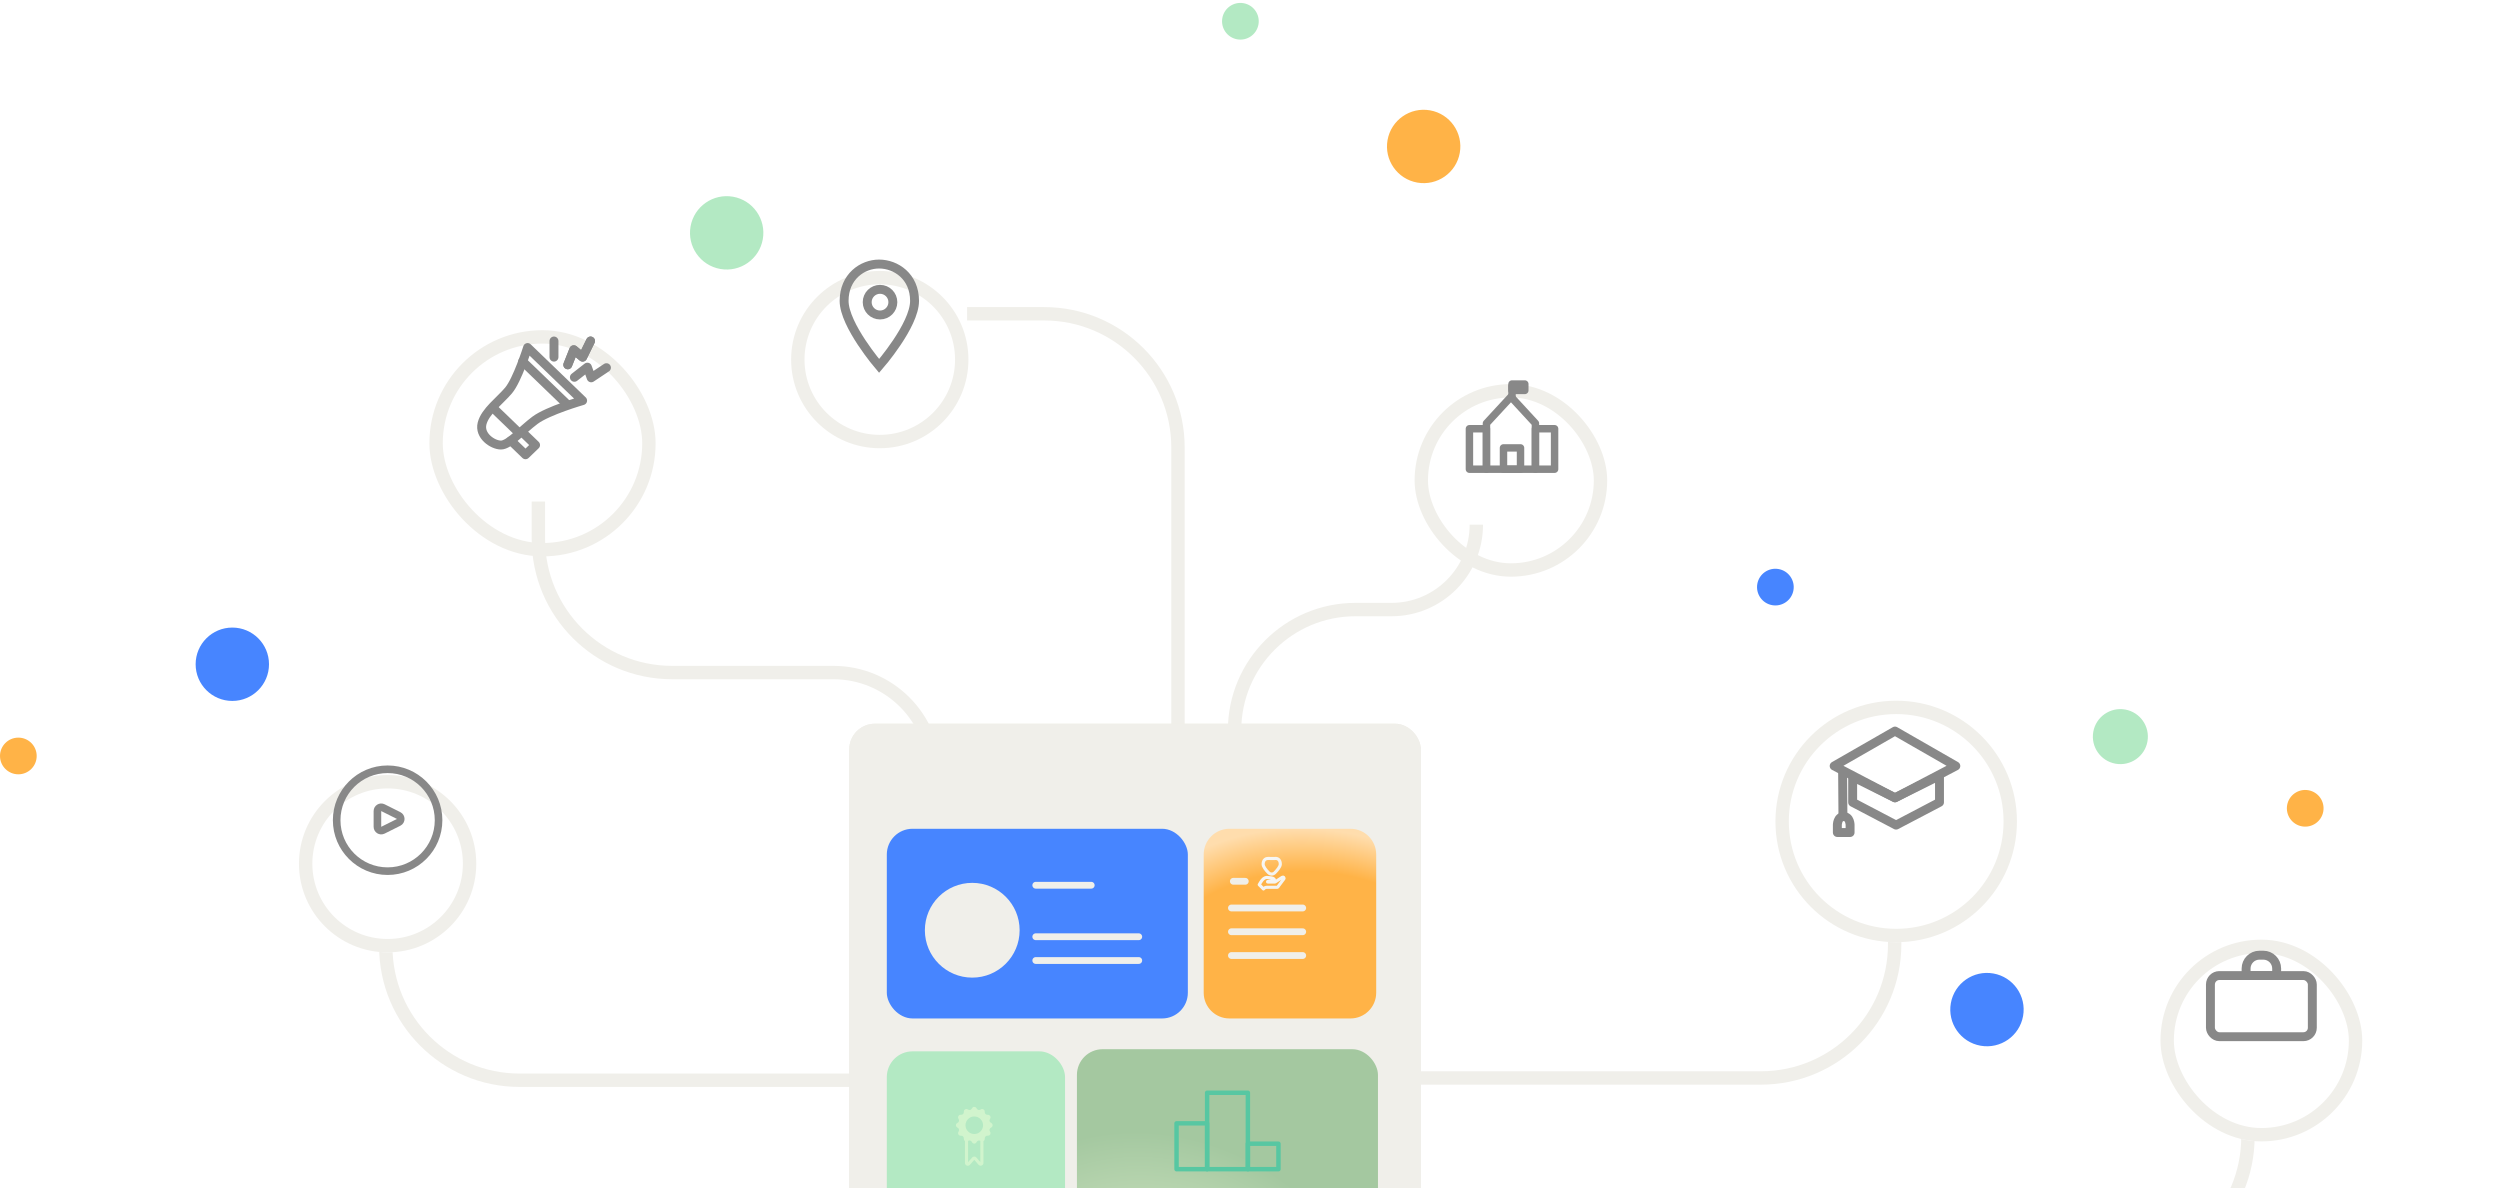 <svg width="486" height="231" viewBox="0 0 486 231" fill="none" xmlns="http://www.w3.org/2000/svg">
  <g filter="url(#filter0_d_0_1)">
    <rect x="83.474" y="55.52" width="43.975" height="43.975" rx="21.988" fill="white"/>
    <rect x="84.774" y="56.82" width="41.374" height="41.374" rx="20.687" stroke="#F0EFEA" stroke-width="2.601"/>
  </g>
  <path d="M104.659 97.501V104.738C104.659 119.101 116.303 130.745 130.667 130.745H137.343H162.005C172.836 130.745 181.616 139.525 181.616 150.356V150.356" stroke="#F0EFEA" stroke-width="2.601"/>
  <path d="M188 61H202.992C217.356 61 229 72.644 229 87.007V160" stroke="#F0EFEA" stroke-width="2.601"/>
  <path d="M368.323 173.902V183.55C368.323 197.914 356.679 209.557 342.315 209.557H310.085H269.081" stroke="#F0EFEA" stroke-width="2.601"/>
  <path d="M437 203V220.992C437 235.356 425.356 247 410.993 247H286.182H269" stroke="#F0EFEA" stroke-width="2.601"/>
  <g filter="url(#filter1_d_0_1)">
    <circle cx="171.029" cy="61.234" r="17.233" fill="white"/>
    <circle cx="171.029" cy="61.234" r="15.933" stroke="#F0EFEA" stroke-width="2.601"/>
  </g>
  <g filter="url(#filter2_d_0_1)">
    <circle cx="368.62" cy="151.021" r="23.473" fill="white"/>
    <circle cx="368.62" cy="151.021" r="22.173" stroke="#F0EFEA" stroke-width="2.601"/>
  </g>
  <path d="M75 174V183.992C75 198.356 86.644 210 101.008 210H131.822H171" stroke="#F0EFEA" stroke-width="2.601"/>
  <g filter="url(#filter3_d_0_1)">
    <circle cx="75.352" cy="159.234" r="17.233" fill="white"/>
    <circle cx="75.352" cy="159.234" r="15.933" stroke="#F0EFEA" stroke-width="2.601"/>
  </g>
  <circle cx="75.353" cy="159.45" r="9.904" stroke="#888888" stroke-width="1.476" stroke-linecap="round" stroke-linejoin="round"/>
  <path fill-rule="evenodd" clip-rule="evenodd" d="M77.499 158.542C78.042 158.814 78.042 159.59 77.499 159.862L74.439 161.392C73.948 161.637 73.371 161.281 73.371 160.732V157.672C73.371 157.124 73.948 156.767 74.439 157.012L77.499 158.542Z" stroke="#888888" stroke-width="1.476" stroke-linecap="round" stroke-linejoin="round"/>
  <path fill-rule="evenodd" clip-rule="evenodd" d="M368.387 142.119L380.212 148.906L368.387 155.095L356.562 148.906L368.387 142.119Z" stroke="#888888" stroke-width="1.734" stroke-linecap="round" stroke-linejoin="round"/>
  <path fill-rule="evenodd" clip-rule="evenodd" d="M360.157 151.004L368.387 155.096L377.037 150.787L377.037 155.975L368.597 160.403L360.157 155.975L360.157 151.004Z" stroke="#888888" stroke-width="1.734" stroke-linecap="round" stroke-linejoin="round"/>
  <path d="M358.205 150.331L358.264 158.337" stroke="#888888" stroke-width="1.734" stroke-linecap="round" stroke-linejoin="round"/>
  <path d="M359.657 161.842V162.709C360.136 162.709 360.524 162.321 360.524 161.842H359.657ZM357.181 161.842H356.314C356.314 162.321 356.702 162.709 357.181 162.709V161.842ZM357.181 160.38C358.048 160.38 358.048 160.38 358.048 160.381C358.048 160.381 358.048 160.381 358.048 160.381C358.048 160.382 358.048 160.382 358.048 160.382C358.048 160.383 358.048 160.384 358.048 160.384C358.048 160.385 358.048 160.386 358.048 160.386C358.048 160.387 358.048 160.386 358.048 160.384C358.048 160.38 358.048 160.37 358.049 160.357C358.05 160.33 358.053 160.287 358.06 160.234C358.074 160.123 358.101 159.991 358.146 159.871C358.193 159.748 358.242 159.682 358.275 159.653C358.291 159.639 358.32 159.614 358.419 159.614V157.88C357.899 157.88 357.463 158.059 357.13 158.351C356.815 158.628 356.633 158.971 356.525 159.256C356.415 159.545 356.365 159.821 356.34 160.016C356.327 160.116 356.321 160.201 356.317 160.263C356.316 160.294 356.315 160.32 356.314 160.34C356.314 160.35 356.314 160.358 356.314 160.365C356.314 160.368 356.314 160.371 356.314 160.374C356.314 160.375 356.314 160.376 356.314 160.377C356.314 160.378 356.314 160.378 356.314 160.379C356.314 160.379 356.314 160.379 356.314 160.38C356.314 160.38 356.314 160.38 357.181 160.38ZM358.419 159.614C358.518 159.614 358.546 159.639 358.562 159.653C358.595 159.682 358.645 159.748 358.691 159.871C358.737 159.991 358.763 160.123 358.777 160.234C358.784 160.287 358.787 160.33 358.789 160.357C358.789 160.37 358.79 160.38 358.79 160.384C358.79 160.386 358.79 160.387 358.79 160.386C358.79 160.386 358.79 160.385 358.79 160.384C358.79 160.384 358.79 160.383 358.79 160.382C358.79 160.382 358.79 160.382 358.79 160.381C358.79 160.381 358.79 160.381 358.79 160.381C358.79 160.38 358.79 160.38 359.657 160.38C360.524 160.38 360.524 160.38 360.524 160.38C360.524 160.379 360.524 160.379 360.524 160.379C360.524 160.378 360.524 160.378 360.524 160.377C360.524 160.376 360.524 160.375 360.524 160.374C360.524 160.371 360.524 160.368 360.524 160.365C360.523 160.358 360.523 160.35 360.523 160.34C360.523 160.32 360.522 160.294 360.52 160.263C360.517 160.201 360.51 160.116 360.497 160.016C360.473 159.821 360.422 159.545 360.313 159.256C360.205 158.971 360.022 158.628 359.707 158.351C359.374 158.059 358.939 157.88 358.419 157.88V159.614ZM358.79 160.38V161.842H360.524V160.38H358.79ZM359.657 160.975H357.181V162.709H359.657V160.975ZM358.048 161.842V160.38H356.314V161.842H358.048Z" fill="#888888"/>
  <path fill-rule="evenodd" clip-rule="evenodd" d="M170.9 71.138C170.9 71.138 164.095 63.194 164.095 58.491C164.095 53.788 167.648 51.329 170.9 51.329C174.153 51.329 177.79 53.73 177.79 58.491C177.79 63.253 170.9 71.138 170.9 71.138Z" stroke="#888888" stroke-width="1.734" stroke-linecap="round"/>
  <ellipse cx="171.078" cy="58.74" rx="2.494" ry="2.494" stroke="#888888" stroke-width="1.734" stroke-linecap="round"/>
  <g filter="url(#filter4_d_0_1)">
    <rect x="275" y="66" width="37.438" height="37.438" rx="18.719" fill="white"/>
    <rect x="276.3" y="67.3" width="34.838" height="34.838" rx="17.419" stroke="#F0EFEA" stroke-width="2.601"/>
  </g>
  <rect x="285.656" y="83.348" width="3.311" height="7.864" stroke="#888888" stroke-width="1.449" stroke-linecap="round" stroke-linejoin="round"/>
  <rect x="298.487" y="83.348" width="3.725" height="7.864" stroke="#888888" stroke-width="1.449" stroke-linecap="round" stroke-linejoin="round"/>
  <path fill-rule="evenodd" clip-rule="evenodd" d="M288.967 82.297L293.733 77.139L298.487 82.297V91.212H288.967V82.297Z" stroke="#888888" stroke-width="1.449" stroke-linecap="round" stroke-linejoin="round"/>
  <rect x="293.935" y="74.656" width="2.484" height="1.242" stroke="#888888" stroke-width="1.449" stroke-linecap="round" stroke-linejoin="round"/>
  <path d="M293.935 77.139V75.069" stroke="#888888" stroke-width="1.449" stroke-linecap="round" stroke-linejoin="round"/>
  <rect x="292.278" y="87.073" width="3.311" height="4.139" stroke="#888888" stroke-width="1.449" stroke-linecap="round" stroke-linejoin="round"/>
  <path fill-rule="evenodd" clip-rule="evenodd" d="M102.564 67.56L113.261 77.878C113.261 77.878 106.548 79.803 103.992 81.709C101.436 83.614 98.994 86.517 97.389 86.517C95.783 86.517 93.11 84.709 93.714 82.329C94.319 79.95 97.155 77.929 98.865 75.905C100.576 73.881 102.564 67.56 102.564 67.56Z" stroke="#888888" stroke-width="1.734" stroke-linecap="round" stroke-linejoin="round"/>
  <path d="M101.607 70.27L110.315 78.67" stroke="#888888" stroke-width="1.734" stroke-linecap="round" stroke-linejoin="round"/>
  <path d="M95.884 79.33L100.805 84.078" stroke="#888888" stroke-width="1.734" stroke-linecap="round" stroke-linejoin="round"/>
  <path d="M99.323 85.668L102.159 88.404L104.115 86.517L101.586 84.078" stroke="#888888" stroke-width="1.734" stroke-linecap="round" stroke-linejoin="round"/>
  <path d="M107.694 69.428V66.29" stroke="#888888" stroke-width="1.734" stroke-linecap="round" stroke-linejoin="round"/>
  <path d="M110.375 70.918L111.541 67.989L113.261 69.428L114.802 66.29" stroke="#888888" stroke-width="1.734" stroke-linecap="round" stroke-linejoin="round"/>
  <path d="M110.375 70.918L111.541 67.989L113.261 69.428L114.802 66.29" stroke="#888888" stroke-width="1.734" stroke-linecap="round" stroke-linejoin="round"/>
  <path d="M111.66 73.348L114.188 71.374L114.931 73.45L117.893 71.476" stroke="#888888" stroke-width="1.734" stroke-linecap="round" stroke-linejoin="round"/>
  <g filter="url(#filter5_d_0_1)">
    <rect x="420" y="174" width="39.221" height="39.221" rx="19.611" fill="white"/>
    <rect x="421.3" y="175.3" width="36.62" height="36.62" rx="18.31" stroke="#F0EFEA" stroke-width="2.601"/>
  </g>
  <circle cx="45.163" cy="129.131" r="7.131" fill="#4785FF"/>
  <circle cx="3.566" cy="146.96" r="3.566" fill="#FFB347"/>
  <circle cx="276.761" cy="28.472" r="7.131" transform="rotate(-169.951 276.761 28.472)" fill="#FFB347"/>
  <circle cx="241.133" cy="4.134" r="3.566" transform="rotate(-169.951 241.133 4.134)" fill="#B3E9C3"/>
  <circle cx="386.266" cy="196.266" r="7.131" transform="rotate(-169.951 386.266 196.266)" fill="#4785FF"/>
  <circle cx="412.2" cy="143.199" r="5.348" transform="rotate(-169.951 412.2 143.199)" fill="#B3E9C3"/>
  <circle cx="448.133" cy="157.133" r="3.566" transform="rotate(-169.951 448.133 157.133)" fill="#FFB347"/>
  <circle cx="141.266" cy="45.266" r="7.131" transform="rotate(-169.951 141.266 45.266)" fill="#B3E9C3"/>
  <circle cx="345.133" cy="114.133" r="3.566" transform="rotate(-169.951 345.133 114.133)" fill="#4785FF"/>
  <rect x="429.708" y="189.649" width="19.809" height="11.885" rx="1.734" stroke="#888888" stroke-width="1.734" stroke-linecap="round" stroke-linejoin="round"/>
  <path d="M436.641 188.288C436.641 186.851 437.805 185.687 439.241 185.687H439.982C441.419 185.687 442.583 186.851 442.583 188.288V189.649H436.641V188.288Z" stroke="#888888" stroke-width="1.734" stroke-linecap="round" stroke-linejoin="round"/>
  <g filter="url(#filter6_b_0_1)">
    <rect x="165.086" y="140.692" width="111.127" height="151.697" rx="5" fill="#F0EFEA"/>
    <rect x="166.386" y="141.992" width="108.526" height="149.096" rx="3.7" stroke="#F0EFEA" stroke-width="2.601"/>
  </g>
  <path d="M181.525 216.697H188.758" stroke="#F0EFEA" stroke-width="2.601" stroke-linecap="round"/>
  <path d="M181.525 226.287H195.334" stroke="#F0EFEA" stroke-width="2.601" stroke-linecap="round"/>
  <path d="M181.525 231.45H195.334" stroke="#F0EFEA" stroke-width="2.601" stroke-linecap="round"/>
  <path d="M258.718 174.858H260.033" stroke="#F0EFEA" stroke-width="2.601" stroke-linecap="round"/>
  <path d="M258.718 184.444H260.033" stroke="#F0EFEA" stroke-width="2.601" stroke-linecap="round"/>
  <path d="M258.718 189.608H260.033" stroke="#F0EFEA" stroke-width="2.601" stroke-linecap="round"/>
  <g filter="url(#filter7_d_0_1)">
    <rect x="209.354" y="201.924" width="58.523" height="36.962" rx="5" fill="url(#paint0_angular_0_1)"/>
  </g>
  <g filter="url(#filter8_d_0_1)">
    <rect x="172.395" y="201.925" width="34.651" height="36.962" rx="5" fill="#B3E9C3"/>
  </g>
  <path d="M233.998 166.113C233.998 163.351 236.237 161.113 238.998 161.113H262.533C265.295 161.113 267.533 163.351 267.533 166.113V192.989C267.533 195.751 265.295 197.989 262.533 197.989H238.998C236.237 197.989 233.998 195.751 233.998 192.989V166.113Z" fill="url(#paint1_angular_0_1)"/>
  <path d="M239.76 171.321H242.083" stroke="#F0EFEA" stroke-width="1.323" stroke-linecap="round"/>
  <path d="M239.389 181.133H253.249" stroke="#F0EFEA" stroke-width="1.323" stroke-linecap="round"/>
  <path d="M239.389 176.513H253.249" stroke="#F0EFEA" stroke-width="1.323" stroke-linecap="round"/>
  <path d="M239.389 185.754H253.249" stroke="#F0EFEA" stroke-width="1.323" stroke-linecap="round"/>
  <rect x="172.395" y="161.113" width="58.522" height="36.876" rx="5" fill="#4785FF"/>
  <path d="M201.354 172.09H212.134" stroke="#F0EFEA" stroke-width="1.323" stroke-linecap="round"/>
  <path d="M201.354 182.101H221.374" stroke="#F0EFEA" stroke-width="1.323" stroke-linecap="round"/>
  <path d="M201.354 186.722H221.374" stroke="#F0EFEA" stroke-width="1.323" stroke-linecap="round"/>
  <circle cx="189.005" cy="180.839" r="9.211" fill="#F0EFEA"/>
  <rect x="234.664" y="212.434" width="7.923" height="14.857" stroke="#57C7A2" stroke-width="0.867" stroke-linecap="round" stroke-linejoin="round"/>
  <rect x="242.587" y="222.338" width="5.943" height="4.952" stroke="#57C7A2" stroke-width="0.867" stroke-linecap="round" stroke-linejoin="round"/>
  <rect x="228.721" y="218.376" width="5.943" height="8.914" stroke="#57C7A2" stroke-width="0.867" stroke-linecap="round" stroke-linejoin="round"/>
  <path fill-rule="evenodd" clip-rule="evenodd" d="M188.99 215.402C189.182 215.102 189.619 215.102 189.811 215.402L189.914 215.562C190.05 215.774 190.325 215.848 190.548 215.732L190.718 215.645C191.033 215.481 191.412 215.7 191.429 216.055L191.438 216.246C191.449 216.497 191.651 216.699 191.902 216.71L192.092 216.719C192.448 216.736 192.666 217.114 192.503 217.43L192.416 217.599C192.3 217.823 192.374 218.098 192.586 218.234L192.746 218.337C193.045 218.529 193.045 218.966 192.746 219.158L192.586 219.261C192.374 219.397 192.3 219.672 192.416 219.896L192.503 220.065C192.666 220.381 192.448 220.759 192.092 220.776L191.902 220.785C191.651 220.796 191.449 220.998 191.438 221.249L191.429 221.44C191.42 221.619 191.32 221.763 191.183 221.841V226.066C191.183 226.573 190.553 226.807 190.222 226.424L189.398 225.473L188.543 226.439C188.209 226.817 187.586 226.581 187.586 226.077V221.821C187.465 221.74 187.38 221.604 187.372 221.44L187.363 221.249C187.351 220.998 187.15 220.796 186.899 220.785L186.708 220.776C186.353 220.759 186.134 220.381 186.298 220.065L186.385 219.896C186.501 219.672 186.427 219.397 186.215 219.261L186.055 219.158C185.755 218.966 185.755 218.529 186.055 218.337L186.215 218.234C186.427 218.098 186.501 217.823 186.385 217.599L186.298 217.43C186.134 217.114 186.353 216.736 186.708 216.719L186.899 216.71C187.15 216.699 187.351 216.497 187.363 216.246L187.372 216.055C187.388 215.7 187.767 215.481 188.083 215.645L188.252 215.732C188.476 215.848 188.751 215.774 188.887 215.562L188.99 215.402ZM188.193 221.794V225.92L188.989 225.02C189.208 224.772 189.596 224.774 189.812 225.024L190.576 225.906V221.777L190.548 221.763C190.325 221.647 190.05 221.721 189.914 221.933L189.811 222.093C189.619 222.393 189.182 222.393 188.99 222.093L188.887 221.933C188.751 221.721 188.476 221.647 188.252 221.763L188.193 221.794ZM191.109 218.747C191.109 219.691 190.344 220.456 189.401 220.456C188.457 220.456 187.692 219.691 187.692 218.747C187.692 217.804 188.457 217.039 189.401 217.039C190.344 217.039 191.109 217.804 191.109 218.747Z" fill="#D1F4CD"/>
  <path fill-rule="evenodd" clip-rule="evenodd" d="M247.828 169.654C247.487 170.002 246.94 170.006 246.598 169.659C246.125 169.179 245.553 168.495 245.553 167.993C245.553 167.135 246.122 166.875 246.488 166.875V166.875C246.941 166.875 247.498 166.929 247.948 166.878C247.966 166.876 247.985 166.875 248.003 166.875C248.423 166.875 248.893 167.188 248.893 167.993C248.893 168.468 248.307 169.164 247.828 169.654Z" stroke="url(#paint2_linear_0_1)" stroke-width="0.607" stroke-linecap="round" stroke-linejoin="round"/>
  <path fill-rule="evenodd" clip-rule="evenodd" d="M246.405 171.408C246.405 171.441 246.432 171.468 246.465 171.468H247.857C247.866 171.468 247.875 171.465 247.882 171.46L249.279 170.538C249.366 170.48 249.48 170.491 249.555 170.563V170.563C249.635 170.641 249.645 170.765 249.579 170.855L248.382 172.462C248.368 172.481 248.345 172.493 248.321 172.493H246.275C246.018 172.493 245.776 172.612 245.62 172.816V172.816L244.792 171.985C244.792 171.985 245.262 171.128 245.547 170.9C245.831 170.673 246.093 170.502 246.53 170.594C246.725 170.635 246.973 170.66 247.188 170.675C247.481 170.697 247.911 170.982 247.668 171.148V171.148C247.532 171.241 246.683 171.327 246.459 171.348C246.428 171.351 246.405 171.377 246.405 171.408V171.408Z" stroke="url(#paint3_linear_0_1)" stroke-width="0.607" stroke-linecap="round" stroke-linejoin="round"/>
  <path d="M240 143V142C240 129.021 250.521 118.5 263.5 118.5H270.5C279.613 118.5 287 111.113 287 102V102" stroke="#F0EFEA" stroke-width="2.601"/>
  <defs>
    <filter id="filter0_d_0_1" x="57.466" y="38.182" width="95.991" height="95.99" filterUnits="userSpaceOnUse" color-interpolation-filters="sRGB">
      <feFlood flood-opacity="0" result="BackgroundImageFix"/>
      <feColorMatrix in="SourceAlpha" type="matrix" values="0 0 0 0 0 0 0 0 0 0 0 0 0 0 0 0 0 0 127 0" result="hardAlpha"/>
      <feOffset dy="8.669"/>
      <feGaussianBlur stdDeviation="13.004"/>
      <feColorMatrix type="matrix" values="0 0 0 0 0 0 0 0 0 0 0 0 0 0 0 0 0 0 0.1 0"/>
      <feBlend mode="normal" in2="BackgroundImageFix" result="effect1_dropShadow_0_1"/>
      <feBlend mode="normal" in="SourceGraphic" in2="effect1_dropShadow_0_1" result="shape"/>
    </filter>
    <filter id="filter1_d_0_1" x="127.788" y="26.662" width="86.482" height="86.482" filterUnits="userSpaceOnUse" color-interpolation-filters="sRGB">
      <feFlood flood-opacity="0" result="BackgroundImageFix"/>
      <feColorMatrix in="SourceAlpha" type="matrix" values="0 0 0 0 0 0 0 0 0 0 0 0 0 0 0 0 0 0 127 0" result="hardAlpha"/>
      <feOffset dy="8.669"/>
      <feGaussianBlur stdDeviation="13.004"/>
      <feColorMatrix type="matrix" values="0 0 0 0 0 0 0 0 0 0 0 0 0 0 0 0 0 0 0.1 0"/>
      <feBlend mode="normal" in2="BackgroundImageFix" result="effect1_dropShadow_0_1"/>
      <feBlend mode="normal" in="SourceGraphic" in2="effect1_dropShadow_0_1" result="shape"/>
    </filter>
    <filter id="filter2_d_0_1" x="319.139" y="110.21" width="98.961" height="98.962" filterUnits="userSpaceOnUse" color-interpolation-filters="sRGB">
      <feFlood flood-opacity="0" result="BackgroundImageFix"/>
      <feColorMatrix in="SourceAlpha" type="matrix" values="0 0 0 0 0 0 0 0 0 0 0 0 0 0 0 0 0 0 127 0" result="hardAlpha"/>
      <feOffset dy="8.669"/>
      <feGaussianBlur stdDeviation="13.004"/>
      <feColorMatrix type="matrix" values="0 0 0 0 0 0 0 0 0 0 0 0 0 0 0 0 0 0 0.1 0"/>
      <feBlend mode="normal" in2="BackgroundImageFix" result="effect1_dropShadow_0_1"/>
      <feBlend mode="normal" in="SourceGraphic" in2="effect1_dropShadow_0_1" result="shape"/>
    </filter>
    <filter id="filter3_d_0_1" x="32.111" y="124.662" width="86.482" height="86.482" filterUnits="userSpaceOnUse" color-interpolation-filters="sRGB">
      <feFlood flood-opacity="0" result="BackgroundImageFix"/>
      <feColorMatrix in="SourceAlpha" type="matrix" values="0 0 0 0 0 0 0 0 0 0 0 0 0 0 0 0 0 0 127 0" result="hardAlpha"/>
      <feOffset dy="8.669"/>
      <feGaussianBlur stdDeviation="13.004"/>
      <feColorMatrix type="matrix" values="0 0 0 0 0 0 0 0 0 0 0 0 0 0 0 0 0 0 0.1 0"/>
      <feBlend mode="normal" in2="BackgroundImageFix" result="effect1_dropShadow_0_1"/>
      <feBlend mode="normal" in="SourceGraphic" in2="effect1_dropShadow_0_1" result="shape"/>
    </filter>
    <filter id="filter4_d_0_1" x="248.992" y="48.662" width="89.454" height="89.454" filterUnits="userSpaceOnUse" color-interpolation-filters="sRGB">
      <feFlood flood-opacity="0" result="BackgroundImageFix"/>
      <feColorMatrix in="SourceAlpha" type="matrix" values="0 0 0 0 0 0 0 0 0 0 0 0 0 0 0 0 0 0 127 0" result="hardAlpha"/>
      <feOffset dy="8.669"/>
      <feGaussianBlur stdDeviation="13.004"/>
      <feColorMatrix type="matrix" values="0 0 0 0 0 0 0 0 0 0 0 0 0 0 0 0 0 0 0.1 0"/>
      <feBlend mode="normal" in2="BackgroundImageFix" result="effect1_dropShadow_0_1"/>
      <feBlend mode="normal" in="SourceGraphic" in2="effect1_dropShadow_0_1" result="shape"/>
    </filter>
    <filter id="filter5_d_0_1" x="393.992" y="156.662" width="91.236" height="91.236" filterUnits="userSpaceOnUse" color-interpolation-filters="sRGB">
      <feFlood flood-opacity="0" result="BackgroundImageFix"/>
      <feColorMatrix in="SourceAlpha" type="matrix" values="0 0 0 0 0 0 0 0 0 0 0 0 0 0 0 0 0 0 127 0" result="hardAlpha"/>
      <feOffset dy="8.669"/>
      <feGaussianBlur stdDeviation="13.004"/>
      <feColorMatrix type="matrix" values="0 0 0 0 0 0 0 0 0 0 0 0 0 0 0 0 0 0 0.1 0"/>
      <feBlend mode="normal" in2="BackgroundImageFix" result="effect1_dropShadow_0_1"/>
      <feBlend mode="normal" in="SourceGraphic" in2="effect1_dropShadow_0_1" result="shape"/>
    </filter>
    <filter id="filter6_b_0_1" x="155.55" y="131.156" width="130.199" height="170.769" filterUnits="userSpaceOnUse" color-interpolation-filters="sRGB">
      <feFlood flood-opacity="0" result="BackgroundImageFix"/>
      <feGaussianBlur in="BackgroundImage" stdDeviation="4.768"/>
      <feComposite in2="SourceAlpha" operator="in" result="effect1_backgroundBlur_0_1"/>
      <feBlend mode="normal" in="SourceGraphic" in2="effect1_backgroundBlur_0_1" result="shape"/>
    </filter>
    <filter id="filter7_d_0_1" x="203.235" y="197.845" width="70.761" height="49.2" filterUnits="userSpaceOnUse" color-interpolation-filters="sRGB">
      <feFlood flood-opacity="0" result="BackgroundImageFix"/>
      <feColorMatrix in="SourceAlpha" type="matrix" values="0 0 0 0 0 0 0 0 0 0 0 0 0 0 0 0 0 0 127 0" result="hardAlpha"/>
      <feOffset dy="2.04"/>
      <feGaussianBlur stdDeviation="3.06"/>
      <feColorMatrix type="matrix" values="0 0 0 0 0.02 0 0 0 0 0.008 0 0 0 0 0.078 0 0 0 0.051 0"/>
      <feBlend mode="normal" in2="BackgroundImageFix" result="effect1_dropShadow_0_1"/>
      <feBlend mode="normal" in="SourceGraphic" in2="effect1_dropShadow_0_1" result="shape"/>
    </filter>
    <filter id="filter8_d_0_1" x="165.026" y="197.012" width="49.389" height="51.699" filterUnits="userSpaceOnUse" color-interpolation-filters="sRGB">
      <feFlood flood-opacity="0" result="BackgroundImageFix"/>
      <feColorMatrix in="SourceAlpha" type="matrix" values="0 0 0 0 0 0 0 0 0 0 0 0 0 0 0 0 0 0 127 0" result="hardAlpha"/>
      <feOffset dy="2.456"/>
      <feGaussianBlur stdDeviation="3.684"/>
      <feColorMatrix type="matrix" values="0 0 0 0 0.02 0 0 0 0 0.008 0 0 0 0 0.078 0 0 0 0.051 0"/>
      <feBlend mode="normal" in2="BackgroundImageFix" result="effect1_dropShadow_0_1"/>
      <feBlend mode="normal" in="SourceGraphic" in2="effect1_dropShadow_0_1" result="shape"/>
    </filter>
    <radialGradient id="paint0_angular_0_1" cx="0" cy="0" r="1" gradientUnits="userSpaceOnUse" gradientTransform="translate(225.91 262.372) rotate(-48.629) scale(55.923 62.812)">
      <stop offset="0.023" stop-color="#EEF8D9"/>
      <stop offset="0.752" stop-color="#A4C8A0"/>
    </radialGradient>
    <radialGradient id="paint1_angular_0_1" cx="0" cy="0" r="1" gradientUnits="userSpaceOnUse" gradientTransform="translate(257.484 210.01) rotate(-48.556) scale(48.281 53.091)">
      <stop offset="0.805" stop-color="#FFB347"/>
      <stop offset="0.97" stop-color="#FFDDAD"/>
    </radialGradient>
    <linearGradient id="paint2_linear_0_1" x1="240.543" y1="162.611" x2="251.092" y2="171.829" gradientUnits="userSpaceOnUse">
      <stop stop-color="white"/>
      <stop offset="1" stop-color="#F0EFEA"/>
    </linearGradient>
    <linearGradient id="paint3_linear_0_1" x1="237.438" y1="167.422" x2="243.811" y2="178.973" gradientUnits="userSpaceOnUse">
      <stop stop-color="white"/>
      <stop offset="1" stop-color="#F0EFEA"/>
    </linearGradient>
  </defs>
</svg>
